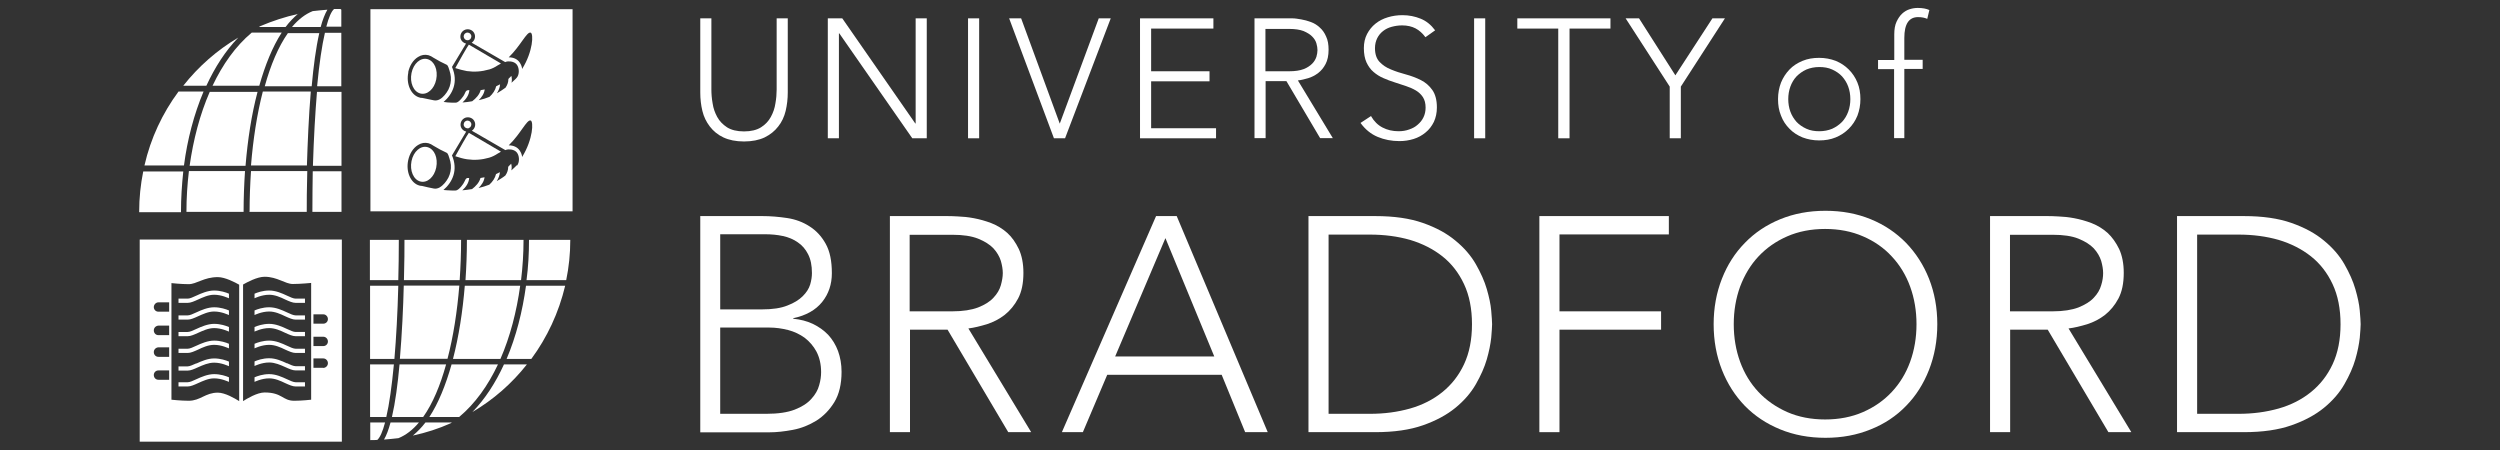<?xml version="1.0" encoding="UTF-8"?>
<svg id="Layer_1" data-name="Layer 1" xmlns="http://www.w3.org/2000/svg" viewBox="0 0 141.73 25.51">
  <rect x="0" y="0" width="141.73" height="25.51" fill="#333333" stroke="none"/>
  <defs>
    <style>
      .cls-1 {
        fill: #fff;
        stroke-width: 0px;
      }
    </style>
  </defs>
  <path class="cls-1" d="m26.78,23.36c1.19-.7,2.24-1.62,3.09-2.7h-1.3c-.47,1.03-1.07,1.96-1.79,2.7m-1.18-2.7c-.33,1.16-.74,2.19-1.26,2.98h1.69c.91-.76,1.64-1.79,2.2-2.98h-2.63Zm-2.18,4.03c.74-.16,1.45-.39,2.12-.69.03-.02.05-.03.08-.05h-1.5c-.22.29-.46.53-.71.74m.33-.74h-1.6c-.11.41-.23.73-.37.97.27-.02.55-.05.82-.08.42-.17.81-.47,1.16-.89m-2.74,1c.13,0,.25,0,.38-.01.15-.13.3-.46.44-.99h-.84v1h.03Zm8.53-9.07c.09-.75.14-1.51.14-2.26v-.02h-3.21v.02c0,.75-.03,1.51-.08,2.26h3.16Zm.58,4.47c.9-1.22,1.56-2.63,1.92-4.15h-2.22c-.2,1.46-.56,2.88-1.1,4.15h1.41Zm-3.98-6.73v-.02h-3.21v.02c0,.43,0,1.25-.03,2.26h3.16c.05-.75.08-1.51.08-2.26m-3.53,0v-.02h-1.64v2.28h1.61c.02-.72.03-1.47.03-2.26m-.03,2.58h-1.6v4.15h1.38c.1-1.19.18-2.58.22-4.15m9.52-.32c.15-.73.23-1.49.23-2.26,0,0,0-.01,0-.02h-2.34v.02c0,.75-.04,1.51-.14,2.26h2.25Zm-3.73,4.47c.55-1.26.92-2.69,1.12-4.15h-3.14c-.12,1.46-.34,2.88-.67,4.15h2.69Zm-4.38,3.29c.54-.76.97-1.79,1.3-2.98h-2.64c-.1,1.11-.24,2.16-.43,2.98h1.77Zm-1.66-2.98h-1.35v2.98h.92c.17-.73.31-1.73.43-2.98m3.71-4.47h-3.15c-.03,1.25-.1,2.73-.22,4.15h2.7c.33-1.26.55-2.69.67-4.15"/>
  <path class="cls-1" d="m13.51,2.13c-1.2.71-2.26,1.64-3.12,2.73h1.31c.48-1.04,1.08-1.98,1.81-2.73m1.19,2.73c.33-1.17.75-2.21,1.27-3.01h-1.7c-.92.77-1.65,1.81-2.22,3.01h2.65Zm2.21-4.07c-.75.16-1.46.4-2.15.69-.03.02-.05.03-.08.05h1.51c.22-.29.46-.54.71-.75m-.33.75h1.61c.11-.41.24-.74.38-.98-.28.02-.55.05-.83.08-.43.17-.82.48-1.17.89m2.76-1.01c-.13,0-.25,0-.38,0-.15.13-.3.46-.44,1h.85V.54h-.03m-8.61,9.16c-.09.76-.14,1.53-.14,2.29,0,0,0,.01,0,.02h3.24v-.02c0-.76.03-1.53.08-2.29h-3.19Zm-.59-4.51c-.91,1.23-1.58,2.65-1.93,4.19h2.24c.19-1.47.57-2.91,1.11-4.19h-1.42Zm4.02,6.8v.02h3.25v-.02c0-.44,0-1.26.03-2.29h-3.19c-.05.76-.08,1.53-.08,2.29m3.56,0v.02h1.65v-2.3h-1.63c-.01.73-.02,1.49-.02,2.29m.03-2.6h1.62v-4.19h-1.39c-.1,1.2-.18,2.6-.23,4.19m-9.62.32c-.15.74-.23,1.5-.23,2.29,0,0,0,.01,0,.02h2.37v-.02c0-.76.05-1.53.13-2.29h-2.28Zm3.77-4.51c-.56,1.28-.93,2.71-1.14,4.19h3.17c.12-1.47.34-2.91.68-4.19h-2.71Zm4.43-3.33c-.54.77-.98,1.81-1.31,3.01h2.66c.1-1.12.24-2.18.43-3.01h-1.78Zm1.67,3.01h1.36V1.86h-.93c-.17.73-.32,1.75-.44,3.01m-3.75,4.51h3.17c.04-1.26.1-2.76.22-4.19h-2.72c-.33,1.28-.55,2.71-.67,4.19"/>
  <path class="cls-1" d="m24.23,8.34c-.39-.1-.79.25-.9.79-.11.54.11,1.06.5,1.16.39.1.79-.25.9-.79.11-.55-.1-1.05-.5-1.16"/>
  <path class="cls-1" d="m23.83,5.3c.39.1.79-.25.9-.79.11-.55-.1-1.05-.5-1.16-.39-.1-.79.25-.9.79-.11.54.11,1.06.5,1.16"/>
  <path class="cls-1" d="m27.73,3.94c.17-.05.33-.13.48-.23.06-.04.12-.07.19-.11-.37-.22-1.71-1.01-1.82-1.07-.08.09-.62,1.06-.77,1.33.22.07.44.13.66.17.42.06.84.03,1.25-.09"/>
  <path class="cls-1" d="m26.58,7.26c.11-.04.17-.16.13-.28-.04-.11-.16-.17-.28-.13-.11.04-.17.16-.13.28.04.11.16.17.28.14"/>
  <path class="cls-1" d="m26.58,2.27c.11-.04.17-.16.13-.28-.04-.11-.16-.17-.28-.13-.11.04-.17.16-.13.27.04.12.16.18.28.14"/>
  <path class="cls-1" d="m29.6,3.91c-.01-.13-.06-.25-.14-.37-.13-.19-.35-.29-.62-.29.68-.66,1.02-1.46,1.24-1.4.18.04.14,1.07-.48,2.06h0Zm0,4.99c-.01-.13-.06-.25-.14-.37-.13-.19-.35-.29-.62-.29.68-.66,1.02-1.46,1.24-1.41.18.04.14,1.07-.48,2.07h0Zm-.31.47c-.09.11-.2.19-.3.29.03-.14.02-.27-.01-.38-.05.05-.09.1-.15.15,0,.01-.01.03-.02.04,0,.16-.05.32-.16.48-.15.12-.32.22-.49.32.1-.16.17-.33.18-.51-.07.04-.15.08-.22.11-.05.22-.19.43-.38.6-.19.07-.39.14-.61.19.17-.17.31-.37.34-.61-.08.01-.15.03-.23.04-.07.26-.27.47-.48.63-.18.03-.36.05-.55.07.2-.18.37-.42.39-.7-.15-.02-.2.04-.25.17-.05.11-.12.22-.2.31-.08.09-.2.23-.33.23-.07,0-.14,0-.21,0-.16,0-.31-.02-.47-.03.52-.45.84-1.14.48-1.97,0,0,0,0,.01,0h0s.8-1.34.8-1.34c-.13-.03-.25-.12-.3-.26-.07-.22.04-.45.26-.53.22-.07.46.04.53.26.06.19-.02.38-.17.48l1.9,1.1c.05-.02.11-.04.16-.04.21-.01.44.05.54.25.1.19.1.5-.04.67h0Zm-4.37,1.26c-.1.05-.2.08-.32.06-.23-.05-.46-.09-.68-.15-.05,0-.1-.01-.14-.02-.49-.13-.78-.77-.64-1.43.08-.38.28-.7.56-.87.19-.12.39-.15.59-.1.1.03.2.08.28.14.26.16.51.29.75.4.09.04.13.24.16.32.04.12.07.25.08.37.02.25-.03.5-.14.72-.06.11-.13.22-.21.31-.08.09-.17.18-.28.24h0Zm-1.78-6.53c.08-.38.28-.7.56-.87.19-.12.39-.15.59-.1.1.03.2.08.28.14.26.16.51.29.75.4.09.04.13.24.16.32.04.12.07.25.08.37.02.25-.03.5-.14.72-.06.11-.13.22-.21.31-.08.09-.17.18-.28.24-.1.05-.2.08-.32.06-.23-.05-.46-.09-.68-.14-.05,0-.1,0-.14-.02-.49-.13-.78-.77-.64-1.43h0Zm2.48-.3l.8-1.33c-.13-.03-.25-.12-.3-.26-.07-.22.04-.45.26-.53.22-.07.46.04.53.26.06.19-.02.38-.17.48l1.9,1.1c.05-.02.11-.04.16-.04.21-.01.44.05.54.25.1.19.1.5-.04.67-.09.11-.2.19-.3.29.03-.14.02-.27-.01-.39-.05.05-.09.11-.15.15,0,.02-.01.03-.02.04,0,.16-.05.32-.16.48-.15.11-.32.22-.49.32.1-.16.17-.33.18-.51-.07.04-.15.08-.22.11-.05.22-.19.43-.38.6-.19.08-.39.14-.61.19.17-.17.31-.37.34-.61-.08.01-.15.03-.23.04-.07.26-.27.47-.48.63-.18.03-.36.06-.55.07.2-.19.37-.42.39-.7-.15-.01-.2.04-.25.17-.05.12-.12.22-.2.31-.08.09-.2.23-.33.23-.07,0-.14,0-.21,0-.16,0-.31-.02-.47-.04.52-.45.84-1.14.48-1.97,0,0,0,0,.01,0h0Zm6.84-3.28h-11.46v11.46h11.46V.51Z"/>
  <path class="cls-1" d="m25.82,8.86c.22.07.44.14.66.17.42.06.84.03,1.25-.09.17-.05.33-.13.48-.23.06-.03.12-.07.19-.11-.37-.22-1.71-1.01-1.82-1.07-.08.09-.62,1.06-.77,1.33"/>
  <path class="cls-1" d="m11.13,17.71c-.19.09-.37.17-.49.17h-.52v.24h.52c.17,0,.37-.09.59-.19.27-.12.58-.27.91-.27.43,0,.8.19.84.2v-.26c-.16-.07-.48-.18-.84-.18s-.73.16-1.01.29"/>
  <path class="cls-1" d="m16.27,21.5c-.28-.13-.63-.29-1.01-.29-.36,0-.67.11-.83.18v.26s.4-.2.83-.2c.33,0,.64.14.91.27.22.1.42.19.59.19h.53v-.24h-.53c-.12,0-.3-.08-.49-.17"/>
  <path class="cls-1" d="m16.27,19.6c-.28-.13-.63-.29-1.01-.29-.36,0-.67.11-.83.18v.26s.4-.2.83-.2c.33,0,.64.14.91.27.22.1.42.19.59.19h.53v-.24h-.53c-.12,0-.3-.08-.49-.17"/>
  <path class="cls-1" d="m16.27,20.6c-.28-.13-.63-.29-1.01-.29-.36,0-.67.11-.83.18v.26s.4-.2.83-.2c.33,0,.64.14.91.26.22.1.42.19.59.19h.53v-.24h-.53c-.12,0-.3-.08-.49-.17"/>
  <path class="cls-1" d="m11.13,16.76c-.19.09-.37.17-.49.17h-.52v.24h.52c.17,0,.37-.09.59-.19.27-.12.58-.27.91-.27.43,0,.8.19.84.2v-.26c-.16-.07-.48-.18-.84-.18s-.73.16-1.01.29"/>
  <path class="cls-1" d="m11.13,21.5c-.19.09-.37.17-.49.17h-.52v.24h.52c.17,0,.37-.09.59-.19.27-.12.58-.27.91-.27.43,0,.8.19.84.2v-.26c-.16-.07-.48-.18-.84-.18s-.73.16-1.01.29"/>
  <path class="cls-1" d="m11.13,18.65c-.19.09-.37.17-.49.17h-.52v.24h.52c.17,0,.37-.09.59-.19.27-.12.58-.27.91-.27.43,0,.8.19.84.2v-.26c-.16-.07-.48-.18-.84-.18s-.73.16-1.01.29"/>
  <path class="cls-1" d="m11.13,19.6c-.19.09-.37.17-.49.17h-.52v.24h.52c.17,0,.37-.09.59-.19.27-.13.58-.27.91-.27.43,0,.8.19.84.2v-.26c-.16-.07-.48-.18-.84-.18s-.73.16-1.01.29"/>
  <path class="cls-1" d="m11.13,20.6c-.19.08-.37.17-.49.17h-.52v.24h.52c.17,0,.37-.09.59-.19.27-.12.58-.26.91-.26.43,0,.8.19.84.2v-.26c-.16-.07-.48-.18-.84-.18s-.73.16-1.01.29"/>
  <path class="cls-1" d="m16.27,18.65c-.28-.13-.63-.29-1.01-.29-.36,0-.67.11-.83.18v.26s.4-.2.83-.2c.33,0,.64.14.91.27.22.1.42.19.59.19h.53v-.24h-.53c-.12,0-.3-.08-.49-.17"/>
  <path class="cls-1" d="m18.33,18.35h-.56v-.53h.56c.14,0,.26.12.26.27s-.12.26-.26.26h0Zm0,1.27h0s-.56,0-.56,0v-.53h.56c.14,0,.26.12.26.27s-.12.26-.26.26h0Zm0,1.23h-.56v-.53h.56c.14,0,.26.12.26.27s-.12.26-.26.27h0Zm-1.65,1.87c-.67,0-.67-.47-1.68-.47-.42,0-1,.35-1.22.49v-6.61c.23-.13.8-.44,1.22-.44.72,0,1.17.41,1.6.41s1.04-.06,1.04-.06v6.62s-.52.06-.96.06h0Zm-3.12.02c-.24-.15-.8-.48-1.21-.48-.71,0-.99.46-1.65.46-.44,0-.98-.06-.98-.06v-6.61s.54.06.98.06.86-.4,1.65-.4c.41,0,.98.3,1.21.43v6.6h0Zm-3.97-5.07h-.61c-.15,0-.26-.12-.26-.26s.12-.27.26-.27h.61v.53h0Zm0,1.33h-.61c-.15,0-.26-.12-.26-.27s.12-.26.26-.27h.61v.53h0Zm0,1.23h-.61c-.15,0-.26-.12-.26-.27s.12-.26.26-.27h.61v.53h0Zm0,1.3h-.61c-.15,0-.26-.12-.26-.27s.12-.26.26-.26h.61v.53h0Zm9.79-7.95H7.92v11.46h11.46v-11.46Z"/>
  <path class="cls-1" d="m16.27,16.76c-.28-.13-.63-.29-1.01-.29-.36,0-.67.11-.83.18v.26s.4-.2.83-.2c.33,0,.64.14.91.27.22.1.42.19.59.19h.53v-.24h-.53c-.12,0-.3-.08-.49-.17"/>
  <path class="cls-1" d="m16.27,17.71c-.28-.13-.63-.29-1.01-.29-.36,0-.67.11-.83.18v.26s.4-.2.83-.2c.33,0,.64.14.91.27.22.1.42.19.59.19h.53v-.24h-.53c-.12,0-.3-.08-.49-.17"/>
  <path class="cls-1" d="m44.66,5.24c0,.37-.04.71-.12,1.05-.08.33-.22.63-.42.88-.2.26-.45.46-.77.62-.32.15-.71.23-1.17.23s-.85-.08-1.17-.23c-.32-.15-.57-.36-.77-.62-.2-.26-.34-.55-.42-.88-.08-.33-.12-.68-.12-1.05V1.04h.63v4.04c0,.24.02.5.07.78.04.28.13.53.26.77.13.24.32.43.56.59.24.15.56.23.96.23s.72-.08.96-.23c.24-.15.43-.35.56-.59.13-.24.22-.49.26-.77.05-.28.07-.54.07-.78V1.04h.63v4.2"/>
  <polyline class="cls-1" points="46.93 1.04 47.75 1.04 51.89 7 51.91 7 51.91 1.04 52.54 1.04 52.54 7.84 51.72 7.84 47.58 1.89 47.56 1.89 47.56 7.84 46.93 7.84 46.93 1.04"/>
  <rect class="cls-1" x="54.88" y="1.04" width=".63" height="6.8"/>
  <polyline class="cls-1" points="57.21 1.04 57.89 1.04 60.08 7.01 62.29 1.04 62.97 1.04 60.38 7.84 59.75 7.84 57.21 1.04"/>
  <polyline class="cls-1" points="64.63 1.04 68.79 1.04 68.79 1.62 65.26 1.62 65.26 4.04 68.57 4.04 68.57 4.61 65.26 4.61 65.26 7.27 68.94 7.27 68.94 7.84 64.63 7.84 64.63 1.04"/>
  <path class="cls-1" d="m71.74,4.04h1.35c.33,0,.6-.04.81-.12.21-.08.37-.19.49-.31.12-.12.19-.25.24-.39.04-.14.06-.27.06-.38s-.02-.24-.06-.38-.12-.27-.24-.39c-.12-.12-.28-.22-.49-.31-.21-.08-.48-.12-.81-.12h-1.35v2.42h0Zm-.63-3h1.79c.09,0,.21,0,.37,0,.15,0,.32.03.5.06.18.03.36.08.55.15.19.07.35.17.5.31.15.13.27.3.36.51.1.21.14.46.14.75,0,.33-.06.6-.17.81-.11.21-.25.38-.42.51-.17.13-.36.23-.56.29-.21.06-.4.11-.59.13l1.98,3.27h-.72l-1.91-3.23h-1.18v3.23h-.63V1.04"/>
  <path class="cls-1" d="m77.73,6.59c.17.29.38.5.65.64.27.14.57.21.91.21.21,0,.41-.03.6-.1.18-.06.35-.15.48-.27.14-.12.25-.25.33-.42.08-.16.12-.35.12-.55,0-.24-.05-.43-.15-.59-.1-.15-.23-.28-.4-.38-.17-.1-.35-.18-.56-.25-.21-.07-.42-.14-.64-.21-.22-.07-.44-.15-.64-.24-.21-.09-.4-.21-.56-.35-.17-.14-.3-.33-.4-.54-.1-.22-.15-.49-.15-.81,0-.3.06-.57.18-.8.12-.23.28-.43.48-.59.2-.16.43-.28.7-.36.26-.08.54-.12.83-.12.37,0,.71.07,1.03.2.32.13.59.35.82.66l-.55.39c-.16-.22-.35-.39-.56-.5-.21-.11-.47-.17-.76-.17-.21,0-.4.03-.59.08-.19.05-.35.13-.49.24-.14.11-.25.24-.33.4-.08.16-.13.35-.13.57,0,.34.09.6.26.78.17.18.39.33.65.43.26.11.54.2.84.28.3.08.59.19.85.32.26.13.48.32.65.56.17.24.26.57.26.99,0,.31-.06.58-.17.82-.12.24-.27.44-.47.6-.19.16-.42.29-.68.37-.26.08-.52.12-.8.12-.45,0-.86-.08-1.24-.24-.38-.16-.7-.42-.97-.79l.61-.4"/>
  <rect class="cls-1" x="83.57" y="1.04" width=".63" height="6.8"/>
  <polyline class="cls-1" points="88.34 1.62 86.02 1.62 86.02 1.04 91.3 1.04 91.3 1.62 88.98 1.62 88.98 7.84 88.34 7.84 88.34 1.62"/>
  <polyline class="cls-1" points="94.66 4.91 92.16 1.04 92.92 1.04 94.98 4.27 97.08 1.04 97.79 1.04 95.29 4.91 95.29 7.84 94.66 7.84 94.66 4.91"/>
  <path class="cls-1" d="m101.38,5.62c0,.25.04.49.12.71.08.22.2.41.35.58.15.16.34.29.56.39.22.1.46.14.73.14s.51-.05.73-.14c.22-.1.4-.23.56-.39.15-.16.27-.36.35-.58.08-.22.12-.46.12-.71s-.04-.49-.12-.71c-.08-.22-.2-.41-.35-.58-.15-.16-.34-.29-.56-.39-.22-.1-.46-.14-.73-.14s-.51.05-.73.14c-.22.1-.4.23-.56.39-.15.16-.27.36-.35.58-.08.22-.12.46-.12.71h0Zm-.58,0c0-.34.06-.65.17-.94.12-.29.28-.53.48-.74.2-.21.45-.37.74-.49.29-.12.6-.17.94-.17s.65.06.94.17c.29.12.53.28.74.49.21.21.37.45.49.74.12.29.17.6.17.94s-.06.65-.17.94c-.12.29-.28.53-.49.74-.21.21-.45.37-.74.49-.29.12-.6.17-.94.17s-.65-.06-.94-.17c-.29-.12-.54-.28-.74-.49-.21-.21-.37-.45-.48-.74-.12-.29-.17-.6-.17-.94"/>
  <path class="cls-1" d="m107.39,3.92h-.92v-.52h.92v-1.45c0-.29.04-.53.13-.72.09-.19.19-.34.32-.46.13-.12.27-.2.43-.25.16-.05.31-.07.45-.07.27,0,.49.04.66.12l-.12.5c-.13-.06-.3-.1-.52-.1-.52,0-.78.39-.78,1.18v1.24h1.04v.52h-1.04v3.92h-.58v-3.92"/>
  <path class="cls-1" d="m40.83,23.46h2.61c.67,0,1.21-.08,1.62-.24.41-.16.72-.36.94-.61.22-.24.37-.5.44-.77.08-.27.11-.52.11-.74,0-.45-.09-.83-.26-1.16-.17-.32-.4-.58-.67-.79-.28-.2-.59-.35-.94-.44-.35-.09-.71-.14-1.06-.14h-2.79v4.88h0Zm0-5.92h2.37c.59,0,1.07-.07,1.44-.22.37-.14.66-.32.87-.53.21-.21.35-.43.42-.66.07-.24.1-.45.1-.65,0-.43-.07-.78-.22-1.07-.14-.28-.34-.51-.58-.67-.24-.17-.52-.29-.85-.36-.32-.07-.66-.1-1.02-.1h-2.53v4.26h0Zm-1.14-5.29h3.53c.46,0,.93.04,1.4.11.47.07.9.23,1.27.47.38.24.68.56.92.99s.35.98.35,1.67c0,.62-.18,1.17-.55,1.63-.37.46-.92.77-1.64.92v.03c.4.04.77.13,1.11.29.33.16.62.36.87.62.24.26.43.57.56.92.13.36.2.75.2,1.18,0,.7-.14,1.28-.41,1.72-.27.44-.61.79-1.02,1.05-.41.25-.85.43-1.33.52-.48.09-.92.14-1.34.14h-3.91v-12.25"/>
  <path class="cls-1" d="m51.57,17.65h2.42c.6,0,1.09-.08,1.46-.22.38-.15.67-.33.87-.55.21-.22.35-.46.42-.71.07-.25.11-.48.11-.69s-.04-.44-.11-.69c-.08-.25-.22-.49-.42-.71-.21-.22-.5-.4-.87-.55-.38-.15-.86-.22-1.46-.22h-2.42v4.36h0Zm-1.14-5.4h3.22c.16,0,.38,0,.66.02.28.01.58.04.9.1.32.06.65.15.99.28.33.13.63.31.9.55.27.24.48.55.66.92.17.37.26.82.26,1.35,0,.59-.1,1.07-.3,1.45-.2.38-.46.69-.76.93-.31.24-.64.41-1.01.53-.37.11-.72.2-1.05.24l3.56,5.88h-1.3l-3.44-5.81h-2.13v5.81h-1.14v-12.25"/>
  <path class="cls-1" d="m66.07,13.5l-2.85,6.71h5.62l-2.77-6.71h0Zm-.54-1.25h1.18l5.16,12.25h-1.28l-1.33-3.25h-6.49l-1.38,3.25h-1.19l5.34-12.25"/>
  <path class="cls-1" d="m75.32,23.46h2.35c.81,0,1.56-.1,2.27-.3.7-.2,1.31-.51,1.83-.93.52-.42.93-.94,1.23-1.58.3-.64.45-1.4.45-2.27s-.15-1.63-.45-2.27c-.3-.64-.71-1.17-1.23-1.58-.52-.41-1.13-.72-1.83-.93-.7-.2-1.46-.3-2.27-.3h-2.35v10.17h0Zm-1.14-11.21h3.79c1.06,0,1.96.13,2.7.39.74.26,1.35.59,1.84,1,.49.4.88.85,1.16,1.34.28.49.49.96.62,1.41.13.45.22.86.25,1.22.03.36.05.62.05.77s-.02.41-.05.77c-.04.36-.12.77-.25,1.22-.13.45-.34.92-.62,1.41-.28.49-.67.94-1.16,1.34-.49.4-1.1.73-1.84.99-.74.26-1.64.39-2.7.39h-3.79v-12.25"/>
  <polyline class="cls-1" points="87.27 12.25 94.61 12.25 94.61 13.29 88.41 13.29 88.41 17.65 94.17 17.65 94.17 18.69 88.41 18.69 88.41 24.5 87.27 24.5 87.27 12.25"/>
  <path class="cls-1" d="m98.29,18.38c0,.76.12,1.47.36,2.13.24.66.59,1.23,1.04,1.71.45.48,1,.86,1.63,1.14.64.28,1.36.42,2.15.42s1.51-.14,2.15-.42c.64-.28,1.18-.66,1.63-1.14.45-.48.8-1.05,1.04-1.71.24-.66.36-1.37.36-2.13s-.12-1.47-.36-2.13c-.24-.66-.59-1.23-1.04-1.71-.45-.49-1-.87-1.63-1.14-.64-.28-1.36-.42-2.15-.42s-1.51.14-2.15.42c-.64.28-1.18.66-1.63,1.14-.45.48-.79,1.05-1.04,1.71-.24.66-.36,1.37-.36,2.13h0Zm-1.14,0c0-.93.16-1.79.47-2.58.31-.79.74-1.46,1.3-2.03.55-.57,1.22-1.02,2-1.34.78-.32,1.63-.48,2.57-.48s1.79.16,2.57.48c.78.32,1.44.77,2,1.34.55.57.99,1.25,1.3,2.03.31.79.47,1.64.47,2.58s-.16,1.8-.47,2.59c-.31.79-.74,1.47-1.3,2.04-.55.57-1.22,1.02-2,1.33-.78.32-1.63.48-2.57.48s-1.79-.16-2.57-.48c-.78-.32-1.44-.76-2-1.33-.55-.57-.99-1.25-1.3-2.04-.31-.79-.47-1.65-.47-2.59"/>
  <path class="cls-1" d="m113.95,17.65h2.42c.6,0,1.09-.08,1.46-.22.37-.15.67-.33.87-.55.21-.22.35-.46.42-.71.08-.25.11-.48.11-.69s-.04-.44-.11-.69c-.08-.25-.22-.49-.42-.71-.21-.22-.5-.4-.87-.55-.37-.15-.86-.22-1.46-.22h-2.42v4.36h0Zm-1.14-5.4h3.22c.16,0,.38,0,.66.02.28.01.58.04.9.1.32.06.65.15.99.28.33.13.63.31.9.55.26.24.48.55.66.92.17.37.26.82.26,1.35,0,.59-.1,1.07-.3,1.45-.2.38-.46.69-.76.93-.31.24-.64.41-1.01.53-.37.11-.72.2-1.06.24l3.56,5.88h-1.3l-3.44-5.81h-2.13v5.81h-1.14v-12.25"/>
  <path class="cls-1" d="m124.56,23.46h2.35c.81,0,1.56-.1,2.27-.3.7-.2,1.31-.51,1.83-.93.52-.42.93-.94,1.23-1.58.3-.64.45-1.4.45-2.27s-.15-1.63-.45-2.27c-.3-.64-.71-1.17-1.23-1.58-.52-.41-1.13-.72-1.83-.93-.7-.2-1.46-.3-2.27-.3h-2.35v10.17h0Zm-1.14-11.21h3.79c1.06,0,1.96.13,2.7.39.74.26,1.35.59,1.84,1,.49.4.88.85,1.16,1.34.28.49.49.96.62,1.41.13.45.22.86.25,1.22.03.36.05.62.05.77s-.02.41-.05.77c-.04.36-.12.77-.25,1.22-.13.45-.34.92-.62,1.41-.28.49-.67.94-1.16,1.34-.49.4-1.1.73-1.84.99-.74.26-1.64.39-2.7.39h-3.79v-12.25"/>
</svg>
